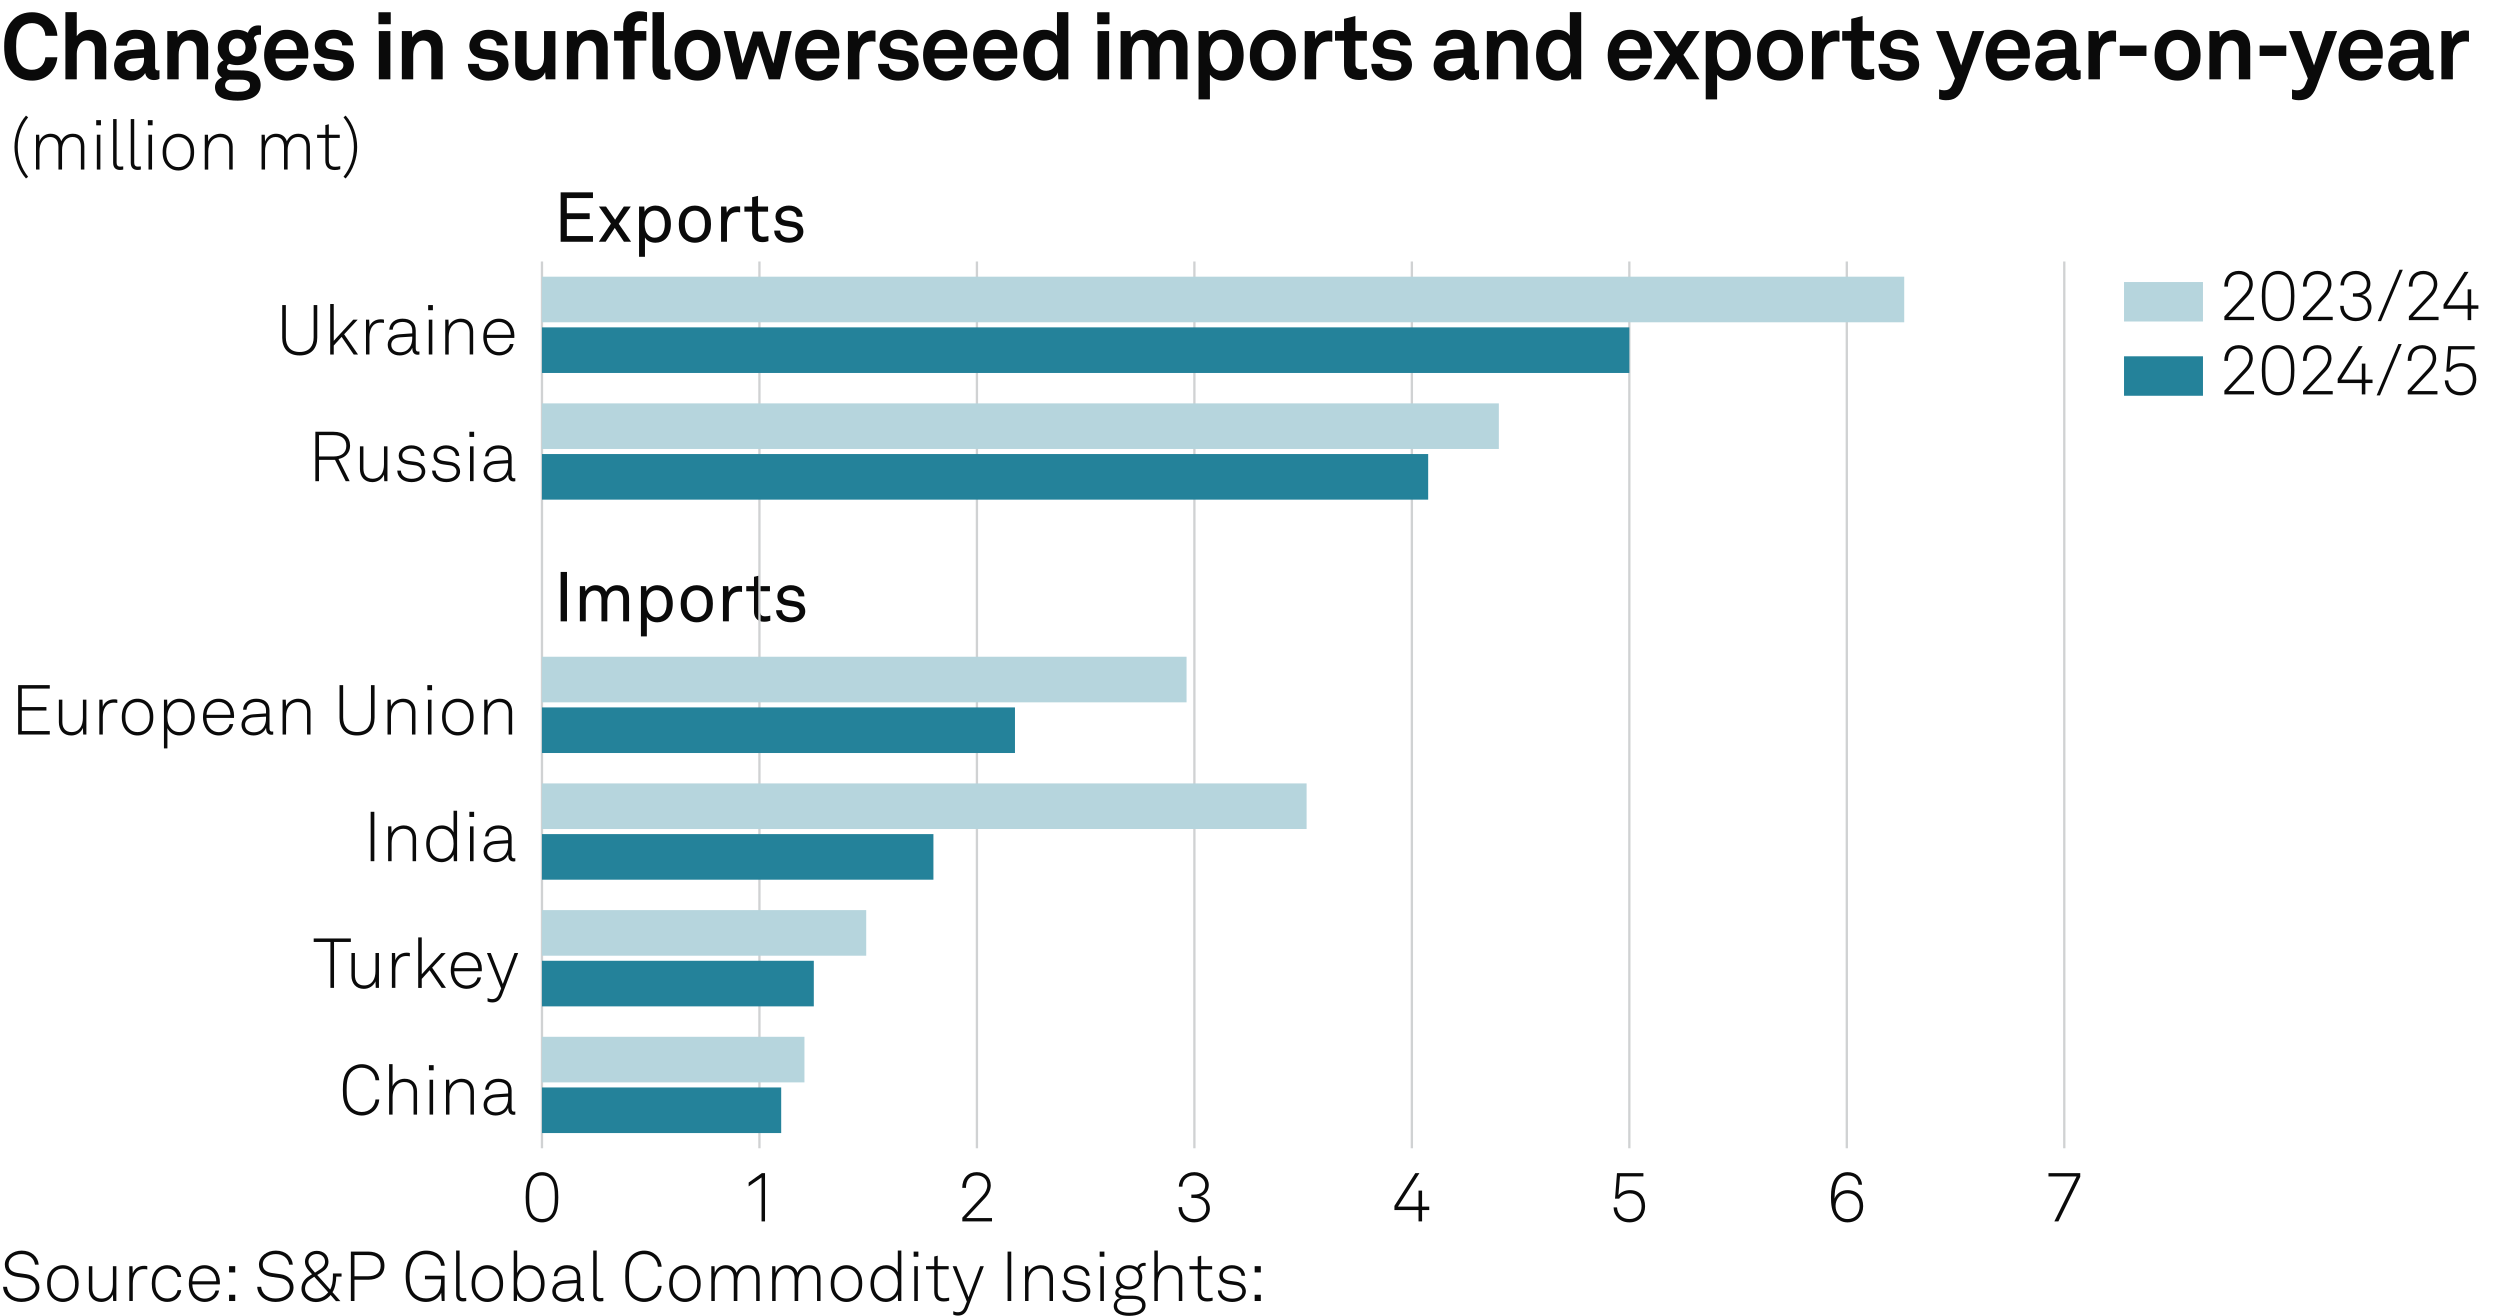 <?xml version="1.0" encoding="UTF-8"?>
<svg xmlns="http://www.w3.org/2000/svg" version="1.1" viewBox="0 0 269.291 141.732">
  <!-- Generator: Adobe Illustrator 28.7.2, SVG Export Plug-In . SVG Version: 1.2.0 Build 154)  -->
  <g>
    <g id="Background">
      <rect width="269.291" height="141.732" fill="#fff"/>
    </g>
    <g id="Graph">
      <g>
        <path d="M1.411,7.896c-.745-.77-.96-1.739-.96-2.898s.215-2.119.97-2.889c.549-.56,1.273-.79,2.047-.79,1.499,0,2.616,1.049,2.713,2.539h-1.293c-.059-.859-.598-1.369-1.459-1.369-.441,0-.853.17-1.126.47-.46.5-.568,1.139-.568,2.039s.108,1.539.568,2.049c.274.3.656.47,1.126.47.813,0,1.362-.5,1.459-1.35h1.293c-.157,1.549-1.293,2.519-2.713,2.519-.793,0-1.519-.24-2.057-.79Z" fill="#0a0a0a"/>
        <path d="M8.27,1.309v2.588c.294-.45.892-.689,1.42-.689,1.117,0,1.754.799,1.754,1.869v3.468h-1.225v-3.238c0-.6-.265-.949-.872-.949-.734,0-1.078.77-1.078,1.429v2.758h-1.224V1.309h1.224Z" fill="#0a0a0a"/>
        <path d="M12.289,7.056c0-.949.686-1.579,1.822-1.659l1.401-.1v-.3c0-.49-.255-.83-.901-.83-.598,0-.901.27-.931.75h-1.185c0-.99.872-1.709,2.135-1.709,1.313,0,2.077.62,2.077,1.959v2.089c0,.24.107.33.313.33.059,0,.117-.01.157-.02v.919c-.157.09-.333.14-.607.14-.529,0-.853-.31-.931-.76-.235.42-.784.82-1.509.82-1.215,0-1.842-.78-1.842-1.629ZM15.512,6.446v-.23l-1.176.09c-.49.04-.852.23-.852.7,0,.4.304.68.813.68.833,0,1.215-.56,1.215-1.239Z" fill="#0a0a0a"/>
        <path d="M18.022,3.348h1.067l.059.68c.304-.56.931-.819,1.518-.819,1.087,0,1.754.77,1.754,1.859v3.478h-1.225v-3.188c0-.609-.284-.989-.853-.989-.764,0-1.097.689-1.097,1.499v2.679h-1.224V3.348Z" fill="#0a0a0a"/>
        <path d="M23.157,9.384c0-.47.304-.849.754-1.039-.313-.17-.509-.52-.509-.86,0-.41.265-.779.676-.979-.373-.33-.617-.79-.617-1.369,0-1.159.901-1.929,2.086-1.929.421,0,.833.12,1.156.32.157-.53.617-.79,1.078-.79.079,0,.255,0,.333.02v.989c-.029-.01-.088-.01-.117-.01-.294,0-.617.1-.657.419.187.29.284.61.284.97,0,1.139-.921,1.889-2.077,1.889-.294,0-.578-.05-.842-.14-.137.07-.255.18-.255.35,0,.31.265.36.519.36h.862c.509,0,1.166.01,1.646.35.441.31.598.73.598,1.229,0,1.189-1.136,1.679-2.469,1.679-1.254,0-2.449-.28-2.449-1.459ZM26.929,9.194c0-.6-.666-.62-1.126-.62h-1.097c-.265.08-.46.29-.46.62,0,.6.734.7,1.361.7.637,0,1.323-.1,1.323-.7ZM26.449,5.117c0-.58-.343-.979-.901-.979s-.901.4-.901.979.343.97.901.97.901-.39.901-.97Z" fill="#0a0a0a"/>
        <path d="M29.242,8.045c-.52-.5-.793-1.25-.793-2.099,0-.83.274-1.579.784-2.079.392-.39.921-.66,1.626-.66,1.469,0,2.351,1.049,2.351,2.599,0,.2-.01.379-.029.5h-3.507c0,.709.451,1.389,1.225,1.389.559,0,.94-.29,1.029-.7h1.146c-.147,1.02-1.058,1.689-2.155,1.689-.725,0-1.264-.25-1.675-.64ZM31.985,5.396c0-.77-.441-1.199-1.097-1.199-.666,0-1.156.49-1.205,1.199h2.302Z" fill="#0a0a0a"/>
        <path d="M33.75,6.876h1.176c0,.58.451.85,1.058.85.51,0,1.009-.2,1.009-.69,0-.28-.186-.49-.529-.54l-1.224-.17c-.843-.12-1.333-.72-1.333-1.359,0-1.059.931-1.759,2.077-1.759,1.107,0,2.038.68,2.038,1.679h-1.166c0-.479-.372-.739-.872-.739-.529,0-.92.22-.92.64,0,.37.313.49.587.53l1.087.15c.803.11,1.391.66,1.391,1.479,0,1.159-1.019,1.739-2.185,1.739-1.234,0-2.194-.71-2.194-1.809Z" fill="#0a0a0a"/>
        <path d="M42.09,1.319v1.29h-1.323v-1.29h1.323ZM42.051,3.348v5.197h-1.244V3.348h1.244Z" fill="#0a0a0a"/>
        <path d="M43.286,3.348h1.067l.059.68c.304-.56.931-.819,1.518-.819,1.087,0,1.754.77,1.754,1.859v3.478h-1.225v-3.188c0-.609-.284-.989-.853-.989-.764,0-1.097.689-1.097,1.499v2.679h-1.224V3.348Z" fill="#0a0a0a"/>
        <path d="M50.4,6.876h1.176c0,.58.45.85,1.058.85.51,0,1.009-.2,1.009-.69,0-.28-.186-.49-.529-.54l-1.224-.17c-.843-.12-1.333-.72-1.333-1.359,0-1.059.931-1.759,2.077-1.759,1.107,0,2.038.68,2.038,1.679h-1.166c0-.479-.372-.739-.872-.739-.529,0-.921.22-.921.64,0,.37.313.49.588.53l1.087.15c.803.11,1.391.66,1.391,1.479,0,1.159-1.019,1.739-2.185,1.739-1.234,0-2.194-.71-2.194-1.809Z" fill="#0a0a0a"/>
        <path d="M55.496,6.826v-3.478h1.225v3.188c0,.609.284,1,.882,1,.705,0,.999-.59.999-1.339v-2.849h1.225v5.197h-1.048l-.059-.78c-.216.59-.813.92-1.459.92-1.019,0-1.764-.75-1.764-1.859Z" fill="#0a0a0a"/>
        <path d="M61.063,3.348h1.067l.059.68c.304-.56.931-.819,1.518-.819,1.087,0,1.754.77,1.754,1.859v3.478h-1.225v-3.188c0-.609-.284-.989-.853-.989-.764,0-1.097.689-1.097,1.499v2.679h-1.224V3.348Z" fill="#0a0a0a"/>
        <path d="M67.129,4.377h-.979v-1.03h.979v-.479c0-.959.637-1.659,1.734-1.659.353,0,.5.03.833.11v1.009c-.137-.04-.323-.09-.587-.09-.51,0-.754.24-.754.709v.4h1.264v1.03h-1.264v4.167h-1.225v-4.167Z" fill="#0a0a0a"/>
        <path d="M70.284,7.206V1.309h1.234v5.687c0,.3.069.5.49.5.108,0,.137-.01.206-.01v1.05c-.226.05-.313.07-.539.07-.833,0-1.391-.41-1.391-1.399Z" fill="#0a0a0a"/>
        <path d="M73.303,7.896c-.412-.47-.646-1.04-.646-1.949s.235-1.479.646-1.949c.362-.42.97-.79,1.832-.79s1.469.37,1.832.79c.412.47.646,1.039.646,1.949s-.235,1.479-.646,1.949c-.362.419-.97.79-1.832.79s-1.47-.37-1.832-.79ZM75.967,7.266c.323-.33.401-.81.401-1.319s-.078-.989-.401-1.319c-.176-.18-.451-.33-.833-.33s-.657.15-.833.33c-.323.33-.401.81-.401,1.319s.078.99.401,1.319c.176.18.451.33.833.33s.656-.15.833-.33Z" fill="#0a0a0a"/>
        <path d="M85.285,3.348l-1.264,5.197h-1.205l-1.176-3.628-1.166,3.628h-1.195l-1.322-5.197h1.234l.793,3.488,1.126-3.438h1.058l1.136,3.428.764-3.478h1.214Z" fill="#0a0a0a"/>
        <path d="M86.444,8.045c-.52-.5-.793-1.25-.793-2.099,0-.83.274-1.579.784-2.079.392-.39.921-.66,1.626-.66,1.469,0,2.351,1.049,2.351,2.599,0,.2-.01.379-.029.5h-3.507c0,.709.451,1.389,1.225,1.389.559,0,.94-.29,1.029-.7h1.146c-.147,1.02-1.058,1.689-2.155,1.689-.725,0-1.264-.25-1.675-.64ZM89.187,5.396c0-.77-.441-1.199-1.097-1.199-.666,0-1.156.49-1.205,1.199h2.302Z" fill="#0a0a0a"/>
        <path d="M91.335,3.348h1.067l.079.86c.235-.66.842-.93,1.44-.93.127,0,.255.01.382.03v1.2c-.098-.03-.245-.05-.392-.05-.911,0-1.342.6-1.342,1.569v2.519h-1.234V3.348Z" fill="#0a0a0a"/>
        <path d="M94.579,6.876h1.176c0,.58.451.85,1.058.85.51,0,1.009-.2,1.009-.69,0-.28-.186-.49-.529-.54l-1.224-.17c-.843-.12-1.333-.72-1.333-1.359,0-1.059.931-1.759,2.077-1.759,1.107,0,2.038.68,2.038,1.679h-1.166c0-.479-.372-.739-.872-.739-.529,0-.92.22-.92.64,0,.37.313.49.587.53l1.087.15c.803.11,1.391.66,1.391,1.479,0,1.159-1.019,1.739-2.185,1.739-1.234,0-2.194-.71-2.194-1.809Z" fill="#0a0a0a"/>
        <path d="M100.223,8.045c-.52-.5-.793-1.25-.793-2.099,0-.83.274-1.579.784-2.079.392-.39.921-.66,1.626-.66,1.469,0,2.351,1.049,2.351,2.599,0,.2-.01.379-.029.5h-3.507c0,.709.45,1.389,1.224,1.389.559,0,.94-.29,1.029-.7h1.146c-.147,1.02-1.058,1.689-2.155,1.689-.725,0-1.264-.25-1.675-.64ZM102.966,5.396c0-.77-.441-1.199-1.097-1.199-.666,0-1.156.49-1.205,1.199h2.302Z" fill="#0a0a0a"/>
        <path d="M105.613,8.045c-.52-.5-.793-1.25-.793-2.099,0-.83.274-1.579.784-2.079.392-.39.921-.66,1.626-.66,1.469,0,2.351,1.049,2.351,2.599,0,.2-.01.379-.029.5h-3.507c0,.709.451,1.389,1.225,1.389.559,0,.94-.29,1.029-.7h1.146c-.147,1.02-1.058,1.689-2.155,1.689-.725,0-1.264-.25-1.675-.64ZM108.356,5.396c0-.77-.441-1.199-1.097-1.199-.666,0-1.156.49-1.205,1.199h2.302Z" fill="#0a0a0a"/>
        <path d="M111.091,8.175c-.587-.52-.872-1.37-.872-2.219,0-.88.264-1.669.764-2.159.382-.379.901-.589,1.528-.589.735,0,1.166.33,1.342.64V1.309h1.225v7.236h-1.068l-.069-.74c-.196.59-.833.88-1.459.88-.558,0-1.038-.2-1.391-.51ZM113.511,7.275c.294-.33.401-.799.401-1.339,0-.52-.098-.97-.382-1.31-.196-.24-.47-.37-.843-.37-.382,0-.656.14-.852.39-.274.35-.372.79-.372,1.29s.107,1,.401,1.329c.196.22.46.36.823.36s.637-.14.823-.35Z" fill="#0a0a0a"/>
        <path d="M119.509,1.319v1.29h-1.323v-1.29h1.323ZM119.47,3.348v5.197h-1.244V3.348h1.244Z" fill="#0a0a0a"/>
        <path d="M120.705,3.348h1.067l.049.69c.284-.49.774-.83,1.45-.83.715,0,1.195.33,1.45.85.304-.54.853-.85,1.538-.85,1.087,0,1.656.739,1.656,1.819v3.518h-1.215v-3.218c0-.64-.216-1.029-.793-1.029-.676,0-.99.609-.99,1.349v2.898h-1.205v-3.218c0-.64-.216-1.029-.793-1.029-.676,0-1,.609-1,1.349v2.898h-1.214V3.348Z" fill="#0a0a0a"/>
        <path d="M129.104,3.348h1.067l.069.65c.284-.53.901-.79,1.528-.79.588,0,1.059.19,1.401.51.548.509.793,1.349.793,2.219,0,.929-.274,1.759-.832,2.259-.343.31-.813.49-1.392.49-.734,0-1.166-.33-1.411-.64v2.658h-1.224V3.348ZM132.326,7.256c.274-.35.392-.79.392-1.319,0-.48-.078-.939-.362-1.279-.205-.24-.45-.4-.843-.4-.372,0-.617.14-.832.38-.284.31-.382.759-.382,1.229,0,.56.098,1.06.402,1.399.186.21.45.36.812.36.373,0,.638-.15.813-.37Z" fill="#0a0a0a"/>
        <path d="M135.276,7.896c-.411-.47-.646-1.04-.646-1.949s.235-1.479.646-1.949c.363-.42.971-.79,1.832-.79s1.47.37,1.832.79c.411.47.646,1.039.646,1.949s-.235,1.479-.646,1.949c-.362.419-.97.79-1.832.79s-1.469-.37-1.832-.79ZM137.941,7.266c.323-.33.401-.81.401-1.319s-.078-.989-.401-1.319c-.177-.18-.451-.33-.833-.33s-.656.15-.832.33c-.323.33-.402.81-.402,1.319s.079.99.402,1.319c.176.18.45.33.832.33s.656-.15.833-.33Z" fill="#0a0a0a"/>
        <path d="M140.54,3.348h1.068l.078.86c.235-.66.843-.93,1.44-.93.127,0,.254.01.382.03v1.2c-.099-.03-.245-.05-.392-.05-.911,0-1.343.6-1.343,1.569v2.519h-1.234V3.348Z" fill="#0a0a0a"/>
        <path d="M144.773,7.086v-2.708h-.97v-1.03h.97v-1.319l1.225-.31v1.629h1.234v1.03h-1.234v2.528c0,.4.254.57.646.57.254,0,.44-.03.598-.07v1.079c-.265.1-.559.13-.853.13-1.028,0-1.616-.53-1.616-1.529Z" fill="#0a0a0a"/>
        <path d="M147.713,6.876h1.176c0,.58.45.85,1.058.85.51,0,1.009-.2,1.009-.69,0-.28-.186-.49-.528-.54l-1.225-.17c-.843-.12-1.332-.72-1.332-1.359,0-1.059.931-1.759,2.076-1.759,1.107,0,2.038.68,2.038,1.679h-1.166c0-.479-.372-.739-.872-.739-.528,0-.921.22-.921.64,0,.37.313.49.588.53l1.088.15c.803.11,1.391.66,1.391,1.479,0,1.159-1.019,1.739-2.185,1.739-1.234,0-2.194-.71-2.194-1.809Z" fill="#0a0a0a"/>
        <path d="M154.426,7.056c0-.949.686-1.579,1.822-1.659l1.4-.1v-.3c0-.49-.254-.83-.9-.83-.598,0-.901.27-.931.75h-1.186c0-.99.872-1.709,2.136-1.709,1.312,0,2.076.62,2.076,1.959v2.089c0,.24.108.33.313.33.059,0,.118-.01.157-.02v.919c-.157.09-.333.14-.607.14-.529,0-.853-.31-.931-.76-.235.42-.784.82-1.509.82-1.215,0-1.842-.78-1.842-1.629ZM157.648,6.446v-.23l-1.175.09c-.49.04-.853.23-.853.7,0,.4.304.68.813.68.832,0,1.214-.56,1.214-1.239Z" fill="#0a0a0a"/>
        <path d="M160.159,3.348h1.068l.059.68c.304-.56.931-.819,1.519-.819,1.087,0,1.753.77,1.753,1.859v3.478h-1.225v-3.188c0-.609-.284-.989-.852-.989-.765,0-1.098.689-1.098,1.499v2.679h-1.225V3.348Z" fill="#0a0a0a"/>
        <path d="M166.333,8.175c-.588-.52-.872-1.37-.872-2.219,0-.88.265-1.669.765-2.159.382-.379.901-.589,1.528-.589.734,0,1.165.33,1.342.64V1.309h1.225v7.236h-1.068l-.068-.74c-.195.59-.832.88-1.459.88-.559,0-1.039-.2-1.392-.51ZM168.753,7.275c.294-.33.401-.799.401-1.339,0-.52-.098-.97-.382-1.31-.196-.24-.471-.37-.843-.37-.382,0-.656.14-.852.39-.274.35-.373.79-.373,1.29s.108,1,.402,1.329c.195.22.46.36.822.36s.637-.14.823-.35Z" fill="#0a0a0a"/>
        <path d="M173.967,8.045c-.52-.5-.794-1.25-.794-2.099,0-.83.274-1.579.784-2.079.392-.39.921-.66,1.626-.66,1.47,0,2.352,1.049,2.352,2.599,0,.2-.011.379-.03.5h-3.507c0,.709.451,1.389,1.225,1.389.559,0,.94-.29,1.028-.7h1.146c-.146,1.02-1.058,1.689-2.155,1.689-.725,0-1.264-.25-1.675-.64ZM176.71,5.396c0-.77-.441-1.199-1.098-1.199-.666,0-1.156.49-1.205,1.199h2.303Z" fill="#0a0a0a"/>
        <path d="M178.083,3.348h1.421l1.127,1.699,1.097-1.699h1.352l-1.753,2.559,1.743,2.639h-1.391l-1.127-1.759-1.106,1.759h-1.353l1.783-2.648-1.793-2.549Z" fill="#0a0a0a"/>
        <path d="M183.737,3.348h1.068l.068.65c.284-.53.901-.79,1.528-.79.588,0,1.058.19,1.4.51.549.509.794,1.349.794,2.219,0,.929-.274,1.759-.833,2.259-.343.31-.812.49-1.391.49-.735,0-1.166-.33-1.411-.64v2.658h-1.225V3.348ZM186.961,7.256c.273-.35.392-.79.392-1.319,0-.48-.078-.939-.362-1.279-.206-.24-.451-.4-.843-.4-.372,0-.617.14-.833.38-.284.31-.382.759-.382,1.229,0,.56.098,1.06.401,1.399.187.21.451.36.813.36.372,0,.637-.15.813-.37Z" fill="#0a0a0a"/>
        <path d="M189.911,7.896c-.411-.47-.646-1.04-.646-1.949s.235-1.479.646-1.949c.363-.42.971-.79,1.832-.79s1.47.37,1.832.79c.411.47.646,1.039.646,1.949s-.235,1.479-.646,1.949c-.362.419-.97.79-1.832.79s-1.469-.37-1.832-.79ZM192.576,7.266c.323-.33.401-.81.401-1.319s-.078-.989-.401-1.319c-.177-.18-.451-.33-.833-.33s-.656.15-.832.33c-.323.33-.402.81-.402,1.319s.079.99.402,1.319c.176.18.45.33.832.33s.656-.15.833-.33Z" fill="#0a0a0a"/>
        <path d="M195.174,3.348h1.068l.078.86c.235-.66.843-.93,1.44-.93.127,0,.254.01.382.03v1.2c-.099-.03-.245-.05-.393-.05-.91,0-1.342.6-1.342,1.569v2.519h-1.234V3.348Z" fill="#0a0a0a"/>
        <path d="M199.407,7.086v-2.708h-.97v-1.03h.97v-1.319l1.225-.31v1.629h1.234v1.03h-1.234v2.528c0,.4.254.57.646.57.254,0,.44-.03.598-.07v1.079c-.265.1-.559.13-.853.13-1.028,0-1.616-.53-1.616-1.529Z" fill="#0a0a0a"/>
        <path d="M202.348,6.876h1.176c0,.58.45.85,1.058.85.51,0,1.009-.2,1.009-.69,0-.28-.186-.49-.528-.54l-1.225-.17c-.843-.12-1.332-.72-1.332-1.359,0-1.059.931-1.759,2.076-1.759,1.107,0,2.038.68,2.038,1.679h-1.166c0-.479-.372-.739-.872-.739-.528,0-.921.22-.921.64,0,.37.313.49.588.53l1.088.15c.803.11,1.391.66,1.391,1.479,0,1.159-1.019,1.739-2.185,1.739-1.234,0-2.194-.71-2.194-1.809Z" fill="#0a0a0a"/>
        <path d="M208.874,10.664v-1.029c.157.05.333.09.539.09.333,0,.686-.08.901-.62l.265-.66-2.038-5.097h1.352l1.353,3.698,1.234-3.698h1.254l-2.214,5.957c-.48,1.289-1.166,1.489-1.91,1.489-.255,0-.529-.04-.735-.13Z" fill="#0a0a0a"/>
        <path d="M214.686,8.045c-.52-.5-.794-1.25-.794-2.099,0-.83.274-1.579.784-2.079.392-.39.921-.66,1.626-.66,1.47,0,2.352,1.049,2.352,2.599,0,.2-.011.379-.03.5h-3.507c0,.709.451,1.389,1.225,1.389.559,0,.94-.29,1.028-.7h1.146c-.146,1.02-1.058,1.689-2.155,1.689-.725,0-1.264-.25-1.675-.64ZM217.429,5.396c0-.77-.441-1.199-1.098-1.199-.666,0-1.156.49-1.205,1.199h2.303Z" fill="#0a0a0a"/>
        <path d="M219.232,7.056c0-.949.686-1.579,1.822-1.659l1.4-.1v-.3c0-.49-.254-.83-.9-.83-.598,0-.901.27-.931.75h-1.186c0-.99.872-1.709,2.136-1.709,1.312,0,2.076.62,2.076,1.959v2.089c0,.24.108.33.313.33.059,0,.118-.01.157-.02v.919c-.157.09-.333.14-.607.14-.529,0-.853-.31-.931-.76-.235.42-.784.82-1.509.82-1.215,0-1.842-.78-1.842-1.629ZM222.455,6.446v-.23l-1.175.09c-.49.04-.853.23-.853.7,0,.4.304.68.813.68.832,0,1.214-.56,1.214-1.239Z" fill="#0a0a0a"/>
        <path d="M224.965,3.348h1.068l.078.86c.235-.66.843-.93,1.44-.93.127,0,.254.01.382.03v1.2c-.099-.03-.245-.05-.393-.05-.91,0-1.342.6-1.342,1.569v2.519h-1.234V3.348Z" fill="#0a0a0a"/>
        <path d="M231.207,4.907v1.12h-2.87v-1.12h2.87Z" fill="#0a0a0a"/>
        <path d="M232.727,7.896c-.411-.47-.646-1.04-.646-1.949s.235-1.479.646-1.949c.363-.42.971-.79,1.832-.79s1.47.37,1.832.79c.411.47.646,1.039.646,1.949s-.235,1.479-.646,1.949c-.362.419-.97.79-1.832.79s-1.469-.37-1.832-.79ZM235.392,7.266c.323-.33.401-.81.401-1.319s-.078-.989-.401-1.319c-.177-.18-.45-.33-.833-.33s-.656.15-.832.33c-.323.33-.402.81-.402,1.319s.079.99.402,1.319c.176.18.45.33.832.33s.656-.15.833-.33Z" fill="#0a0a0a"/>
        <path d="M237.989,3.348h1.068l.059.68c.304-.56.931-.819,1.519-.819,1.087,0,1.753.77,1.753,1.859v3.478h-1.225v-3.188c0-.609-.284-.989-.852-.989-.765,0-1.098.689-1.098,1.499v2.679h-1.225V3.348Z" fill="#0a0a0a"/>
        <path d="M246.27,4.907v1.12h-2.87v-1.12h2.87Z" fill="#0a0a0a"/>
        <path d="M246.888,10.664v-1.029c.157.05.333.09.539.09.333,0,.686-.08.901-.62l.265-.66-2.038-5.097h1.352l1.353,3.698,1.234-3.698h1.254l-2.214,5.957c-.48,1.289-1.166,1.489-1.91,1.489-.255,0-.529-.04-.735-.13Z" fill="#0a0a0a"/>
        <path d="M252.699,8.045c-.52-.5-.794-1.25-.794-2.099,0-.83.274-1.579.784-2.079.392-.39.921-.66,1.626-.66,1.47,0,2.352,1.049,2.352,2.599,0,.2-.011.379-.03.5h-3.507c0,.709.451,1.389,1.225,1.389.559,0,.94-.29,1.028-.7h1.146c-.146,1.02-1.058,1.689-2.155,1.689-.725,0-1.264-.25-1.675-.64ZM255.442,5.396c0-.77-.441-1.199-1.098-1.199-.666,0-1.156.49-1.205,1.199h2.303Z" fill="#0a0a0a"/>
        <path d="M257.246,7.056c0-.949.686-1.579,1.822-1.659l1.4-.1v-.3c0-.49-.254-.83-.9-.83-.598,0-.901.27-.931.75h-1.186c0-.99.872-1.709,2.136-1.709,1.312,0,2.076.62,2.076,1.959v2.089c0,.24.108.33.313.33.059,0,.118-.01.157-.02v.919c-.157.09-.333.14-.607.14-.529,0-.853-.31-.931-.76-.235.42-.784.82-1.509.82-1.215,0-1.842-.78-1.842-1.629ZM260.469,6.446v-.23l-1.175.09c-.49.04-.853.23-.853.7,0,.4.304.68.813.68.832,0,1.214-.56,1.214-1.239Z" fill="#0a0a0a"/>
        <path d="M262.979,3.348h1.068l.078.86c.235-.66.843-.93,1.44-.93.127,0,.254.01.382.03v1.2c-.099-.03-.245-.05-.393-.05-.91,0-1.342.6-1.342,1.569v2.519h-1.234V3.348Z" fill="#0a0a0a"/>
      </g>
      <g>
        <path d="M63.873,20.719v.616h-2.815v1.637h2.462v.63h-2.462v1.824h2.815v.616h-3.483v-5.323h3.483Z" fill="#0a0a0a"/>
        <path d="M64.514,22.25h.766l.976,1.418.938-1.418h.751l-1.299,1.862,1.336,1.929h-.773l-.991-1.486-.983,1.486h-.736l1.307-1.944-1.292-1.847Z" fill="#0a0a0a"/>
        <path d="M68.834,22.25h.563l.045.563c.166-.443.721-.668,1.164-.668.473,0,.848.158,1.104.413.368.368.555.923.555,1.577s-.188,1.246-.585,1.614c-.255.233-.623.398-1.073.398-.466,0-.946-.188-1.134-.57v2.087h-.638v-5.413ZM71.282,25.268c.248-.285.331-.713.331-1.126,0-.405-.083-.826-.315-1.111-.173-.21-.428-.346-.796-.346-.285,0-.48.113-.638.248-.323.278-.42.735-.42,1.208s.098.931.42,1.208c.158.135.353.255.638.255.36,0,.608-.135.781-.338Z" fill="#0a0a0a"/>
        <path d="M73.672,25.704c-.428-.405-.556-.961-.556-1.562s.128-1.148.556-1.554c.285-.27.683-.443,1.179-.443s.894.173,1.179.443c.428.406.556.954.556,1.554s-.128,1.156-.556,1.562c-.285.271-.683.443-1.179.443s-.894-.172-1.179-.443ZM75.564,25.328c.277-.277.368-.683.368-1.186s-.09-.901-.368-1.179c-.158-.158-.406-.27-.713-.27s-.556.112-.713.27c-.277.278-.368.676-.368,1.179s.09.909.368,1.186c.158.158.406.271.713.271s.556-.113.713-.271Z" fill="#0a0a0a"/>
        <path d="M77.669,22.25h.571l.052.661c.195-.488.653-.691,1.134-.691.098,0,.203.007.3.022v.638c-.083-.022-.18-.038-.3-.038-.833,0-1.119.623-1.119,1.359v1.839h-.638v-3.791Z" fill="#0a0a0a"/>
        <path d="M81.015,25.005v-2.207h-.833v-.548h.833v-1.006l.638-.15v1.156h1.081v.548h-1.081v2.132c0,.39.203.57.555.57.218,0,.428-.038.563-.075v.548c-.143.052-.346.112-.668.112-.818,0-1.088-.57-1.088-1.081Z" fill="#0a0a0a"/>
        <path d="M83.399,24.84h.638c.015.51.428.773.991.773.458,0,.886-.203.886-.631,0-.285-.21-.465-.601-.525l-.841-.135c-.555-.09-.938-.436-.938-1.014,0-.69.676-1.164,1.434-1.164.841,0,1.479.48,1.479,1.209h-.638c-.015-.428-.36-.676-.841-.676-.465,0-.826.225-.826.601,0,.285.21.42.518.473l.893.143c.541.09.983.473.983,1.043,0,.781-.683,1.208-1.539,1.208-.901,0-1.599-.503-1.599-1.306Z" fill="#0a0a0a"/>
      </g>
      <g>
        <path d="M1.558,15.839c0-1.171.428-2.478,1.239-3.386l.233.18c-.736.946-1.119,1.974-1.119,3.206s.383,2.26,1.119,3.206l-.233.18c-.811-.908-1.239-2.215-1.239-3.386Z" fill="#0a0a0a"/>
        <path d="M3.876,14.51h.345l.03.735c.172-.503.63-.841,1.179-.841.646,0,1.021.331,1.171.811.203-.465.608-.811,1.239-.811.878,0,1.246.578,1.246,1.381v2.478h-.375v-2.432c0-.661-.255-1.074-.908-1.074-.706,0-1.119.623-1.119,1.381v2.125h-.39v-2.432c0-.661-.286-1.074-.909-1.074-.721,0-1.133.676-1.133,1.479v2.027h-.375v-3.753Z" fill="#0a0a0a"/>
        <path d="M10.874,12.941v.556h-.511v-.556h.511ZM10.813,14.51v3.753h-.383v-3.753h.383Z" fill="#0a0a0a"/>
        <path d="M12.186,17.513v-4.685h.375v4.669c0,.255.075.45.39.45.15,0,.218-.007.323-.022v.338c-.083.022-.18.045-.337.045-.48,0-.751-.248-.751-.795Z" fill="#0a0a0a"/>
        <path d="M14.083,17.513v-4.685h.375v4.669c0,.255.075.45.39.45.15,0,.218-.007.323-.022v.338c-.083.022-.18.045-.337.045-.48,0-.751-.248-.751-.795Z" fill="#0a0a0a"/>
        <path d="M16.438,12.941v.556h-.51v-.556h.51ZM16.378,14.51v3.753h-.383v-3.753h.383Z" fill="#0a0a0a"/>
        <path d="M18.088,17.926c-.413-.398-.57-.893-.57-1.539,0-.638.157-1.141.57-1.539.271-.255.646-.443,1.126-.443s.856.188,1.126.443c.413.398.571.901.571,1.539,0,.646-.158,1.141-.571,1.539-.27.255-.646.443-1.126.443s-.855-.188-1.126-.443ZM20.078,17.67c.353-.345.451-.788.451-1.284,0-.488-.098-.938-.451-1.284-.203-.203-.488-.33-.863-.33s-.661.127-.863.33c-.353.345-.45.796-.45,1.284,0,.496.098.938.45,1.284.203.203.488.331.863.331s.661-.127.863-.331Z" fill="#0a0a0a"/>
        <path d="M22.055,14.51h.345l.03.721c.195-.518.781-.826,1.306-.826.856,0,1.329.571,1.329,1.404v2.455h-.375v-2.417c0-.63-.323-1.073-.991-1.073-.833,0-1.269.69-1.269,1.524v1.967h-.375v-3.753Z" fill="#0a0a0a"/>
        <path d="M28.175,14.51h.345l.03.735c.172-.503.63-.841,1.178-.841.646,0,1.021.331,1.171.811.203-.465.608-.811,1.239-.811.878,0,1.246.578,1.246,1.381v2.478h-.375v-2.432c0-.661-.255-1.074-.908-1.074-.706,0-1.119.623-1.119,1.381v2.125h-.39v-2.432c0-.661-.286-1.074-.909-1.074-.721,0-1.133.676-1.133,1.479v2.027h-.375v-3.753Z" fill="#0a0a0a"/>
        <path d="M35.045,17.288v-2.432h-.886v-.345h.886v-1.036l.375-.09v1.126h1.179v.345h-1.179v2.38c0,.413.127.728.675.728.203,0,.36-.022.556-.067v.33c-.188.06-.375.09-.585.09-.736,0-1.021-.428-1.021-1.029Z" fill="#0a0a0a"/>
        <path d="M37.002,19.044c.735-.946,1.118-1.975,1.118-3.206s-.383-2.26-1.118-3.206l.232-.18c.811.908,1.239,2.214,1.239,3.386s-.428,2.478-1.239,3.386l-.232-.18Z" fill="#0a0a0a"/>
      </g>
      <g>
        <path d="M61.073,61.607v5.323h-.684v-5.323h.684Z" fill="#0a0a0a"/>
        <path d="M62.459,63.139h.556l.06.555c.203-.443.646-.661,1.081-.661.57,0,.968.255,1.133.721.21-.473.706-.721,1.187-.721.871,0,1.284.556,1.284,1.396v2.5h-.638v-2.417c0-.525-.21-.901-.773-.901-.578,0-.931.511-.931,1.149v2.169h-.631v-2.395c0-.525-.188-.923-.758-.923-.563,0-.931.533-.931,1.149v2.169h-.638v-3.791Z" fill="#0a0a0a"/>
        <path d="M69.037,63.139h.563l.045.563c.166-.443.721-.668,1.164-.668.473,0,.849.158,1.104.413.368.368.555.923.555,1.577s-.188,1.246-.585,1.614c-.255.233-.623.398-1.074.398-.465,0-.946-.188-1.133-.57v2.087h-.638v-5.413ZM71.484,66.157c.248-.285.331-.713.331-1.126,0-.405-.083-.826-.315-1.111-.173-.21-.428-.346-.796-.346-.285,0-.48.113-.638.248-.323.278-.42.735-.42,1.208s.098.931.42,1.208c.158.135.353.255.638.255.36,0,.608-.135.781-.338Z" fill="#0a0a0a"/>
        <path d="M73.875,66.592c-.428-.405-.556-.961-.556-1.562s.128-1.148.556-1.554c.285-.27.683-.443,1.179-.443s.894.173,1.179.443c.428.406.556.954.556,1.554s-.128,1.156-.556,1.562c-.285.271-.683.443-1.179.443s-.894-.172-1.179-.443ZM75.767,66.217c.278-.277.368-.683.368-1.186s-.09-.901-.368-1.179c-.158-.158-.406-.27-.713-.27s-.556.112-.713.27c-.278.278-.368.676-.368,1.179s.09.909.368,1.186c.158.158.406.271.713.271s.556-.113.713-.271Z" fill="#0a0a0a"/>
        <path d="M77.872,63.139h.57l.053.661c.195-.488.653-.691,1.134-.691.098,0,.203.007.3.022v.638c-.083-.022-.18-.038-.3-.038-.833,0-1.119.623-1.119,1.359v1.839h-.638v-3.791Z" fill="#0a0a0a"/>
        <path d="M81.217,65.894v-2.207h-.833v-.548h.833v-1.006l.638-.15v1.156h1.081v.548h-1.081v2.132c0,.39.203.57.555.57.218,0,.428-.038.563-.075v.548c-.143.052-.345.112-.668.112-.818,0-1.088-.57-1.088-1.081Z" fill="#0a0a0a"/>
        <path d="M83.602,65.729h.638c.015.51.428.773.991.773.458,0,.886-.203.886-.631,0-.285-.21-.465-.601-.525l-.841-.135c-.556-.09-.938-.436-.938-1.014,0-.69.676-1.164,1.434-1.164.841,0,1.479.48,1.479,1.209h-.638c-.015-.428-.36-.676-.841-.676-.465,0-.826.225-.826.601,0,.285.21.42.518.473l.893.143c.541.09.983.473.983,1.043,0,.781-.683,1.208-1.539,1.208-.9,0-1.599-.503-1.599-1.306Z" fill="#0a0a0a"/>
      </g>
      <g>
        <path d="M.331,138.608h.42c.09.766.676,1.262,1.547,1.262.863,0,1.539-.436,1.539-1.187,0-.503-.398-.924-1.036-1.014l-.901-.128c-.811-.112-1.381-.532-1.381-1.336,0-.863.871-1.494,1.817-1.494,1.028,0,1.764.646,1.832,1.517h-.398c-.105-.751-.706-1.141-1.449-1.141-.781,0-1.396.458-1.396,1.104,0,.615.443.855,1.014.938l.916.127c.818.113,1.389.676,1.389,1.412,0,.945-.833,1.576-1.944,1.576-1.059,0-1.922-.661-1.967-1.637Z" fill="#0a0a0a"/>
        <path d="M5.648,139.802c-.413-.397-.571-.893-.571-1.539,0-.638.158-1.141.571-1.539.27-.255.646-.442,1.126-.442s.856.188,1.126.442c.413.398.57.901.57,1.539,0,.646-.158,1.142-.57,1.539-.271.256-.646.443-1.126.443s-.856-.188-1.126-.443ZM7.638,139.547c.353-.346.451-.788.451-1.284,0-.487-.098-.938-.451-1.283-.203-.203-.488-.33-.863-.33s-.661.127-.863.33c-.353.345-.45.796-.45,1.283,0,.496.097.938.45,1.284.203.203.488.33.863.33s.661-.127.863-.33Z" fill="#0a0a0a"/>
        <path d="M9.571,138.812v-2.425h.375v2.402c0,.652.323,1.088.983,1.088.871,0,1.231-.698,1.231-1.539v-1.951h.375v3.753h-.345l-.03-.705c-.21.495-.69.811-1.254.811-.848,0-1.336-.593-1.336-1.434Z" fill="#0a0a0a"/>
        <path d="M13.928,136.387h.345l.03.772c.165-.525.675-.811,1.208-.811.113,0,.24,0,.353.038v.36c-.12-.03-.248-.038-.368-.038-.871,0-1.193.721-1.193,1.554v1.877h-.375v-3.753Z" fill="#0a0a0a"/>
        <path d="M16.891,139.795c-.398-.398-.541-.894-.541-1.532,0-.646.135-1.148.541-1.539.27-.263.653-.442,1.133-.442.796,0,1.404.488,1.494,1.269h-.398c-.083-.518-.511-.9-1.096-.9-.368,0-.661.12-.863.322-.353.353-.428.796-.428,1.291,0,.488.083.932.435,1.284.203.203.496.323.863.323.586,0,1.014-.384,1.096-.901h.391c-.098.773-.706,1.269-1.494,1.269-.48,0-.863-.173-1.133-.442Z" fill="#0a0a0a"/>
        <path d="M20.836,139.72c-.308-.36-.496-.871-.496-1.441,0-.474.075-.938.375-1.337.323-.428.766-.66,1.314-.66,1.036,0,1.659.826,1.659,1.824,0,.09,0,.143-.007.248h-2.965c.015.833.503,1.531,1.344,1.531.593,0,1.059-.391,1.148-.871h.391c-.113.706-.789,1.231-1.539,1.231-.541,0-.976-.24-1.224-.525ZM23.298,138.016c-.015-.714-.458-1.382-1.269-1.382-.796,0-1.292.646-1.307,1.382h2.575Z" fill="#0a0a0a"/>
        <path d="M25.336,136.387v.675h-.661v-.675h.661ZM25.336,139.464v.676h-.661v-.676h.661Z" fill="#0a0a0a"/>
        <path d="M27.705,138.608h.421c.09.766.675,1.262,1.546,1.262.863,0,1.539-.436,1.539-1.187,0-.503-.398-.924-1.036-1.014l-.901-.128c-.811-.112-1.381-.532-1.381-1.336,0-.863.871-1.494,1.817-1.494,1.028,0,1.764.646,1.832,1.517h-.398c-.105-.751-.706-1.141-1.449-1.141-.781,0-1.396.458-1.396,1.104,0,.615.443.855,1.014.938l.916.127c.818.113,1.389.676,1.389,1.412,0,.945-.833,1.576-1.944,1.576-1.059,0-1.922-.661-1.967-1.637Z" fill="#0a0a0a"/>
        <path d="M32.475,138.834c0-.594.292-1.036.795-1.359l.338-.218-.345-.39c-.285-.323-.413-.608-.413-.969,0-.661.541-1.164,1.269-1.164.713,0,1.261.458,1.261,1.179,0,.519-.278.841-.683,1.097l-.526.33,1.389,1.562c.203-.323.3-.849.3-1.404v-.322h.931v.338h-.57c-.008.54-.135,1.291-.405,1.674l.855.969h-.48l-.578-.669c-.36.451-.938.767-1.591.767-.826,0-1.546-.571-1.546-1.419ZM35.35,139.201l-1.501-1.674-.338.218c-.39.248-.653.601-.653,1.066,0,.623.556,1.065,1.164,1.065.585,0,1.036-.285,1.329-.676ZM34.509,136.717c.285-.181.503-.466.503-.804,0-.495-.375-.833-.893-.833-.473,0-.894.308-.894.818,0,.285.135.518.36.78l.345.405.578-.367Z" fill="#0a0a0a"/>
        <path d="M39.662,134.817c.983,0,1.749.473,1.749,1.517s-.766,1.517-1.749,1.517h-1.479v2.289h-.391v-5.322h1.87ZM41.006,136.334c0-.826-.593-1.142-1.366-1.142h-1.457v2.282h1.457c.773,0,1.366-.315,1.366-1.141Z" fill="#0a0a0a"/>
        <path d="M44.431,139.675c-.593-.571-.729-1.435-.729-2.192,0-.766.12-1.614.729-2.185.353-.33.855-.586,1.456-.586.571,0,1.051.173,1.396.458.36.293.585.706.623,1.171h-.405c-.03-.322-.158-.585-.36-.788-.3-.3-.75-.458-1.246-.458-.48,0-.871.173-1.156.443-.518.495-.623,1.291-.623,1.944,0,.646.098,1.486.63,1.959.3.271.684.421,1.141.421,1.089,0,1.622-.773,1.622-1.84v-.218h-1.734v-.383h2.117v2.718h-.308l-.06-.878c-.248.556-.856.983-1.637.983-.601,0-1.111-.24-1.456-.57Z" fill="#0a0a0a"/>
        <path d="M49.132,139.39v-4.685h.375v4.669c0,.256.075.45.39.45.15,0,.218-.007.323-.022v.338c-.083.022-.181.045-.338.045-.48,0-.751-.247-.751-.795Z" fill="#0a0a0a"/>
        <path d="M51.368,139.802c-.413-.397-.57-.893-.57-1.539,0-.638.157-1.141.57-1.539.271-.255.646-.442,1.126-.442s.856.188,1.126.442c.413.398.571.901.571,1.539,0,.646-.158,1.142-.571,1.539-.27.256-.646.443-1.126.443s-.855-.188-1.126-.443ZM53.357,139.547c.353-.346.451-.788.451-1.284,0-.487-.098-.938-.451-1.283-.203-.203-.488-.33-.863-.33s-.661.127-.863.33c-.353.345-.45.796-.45,1.283,0,.496.098.938.45,1.284.203.203.488.33.863.33s.661-.127.863-.33Z" fill="#0a0a0a"/>
        <path d="M55.71,139.404l-.03.735h-.345v-5.435h.375v2.425c.195-.519.743-.849,1.291-.849.451,0,.803.15,1.059.391.405.375.601.976.601,1.599,0,.653-.203,1.254-.638,1.622-.255.218-.585.353-1.028.353-.518,0-1.089-.315-1.284-.841ZM57.76,139.614c.353-.315.51-.811.51-1.352,0-.487-.12-.976-.428-1.283-.203-.203-.473-.33-.841-.33-.353,0-.616.112-.811.292-.353.323-.488.767-.488,1.321,0,.519.143.991.496,1.314.195.18.451.3.788.3.331,0,.586-.098.773-.263Z" fill="#0a0a0a"/>
        <path d="M59.49,139.097c0-.668.51-1.081,1.261-1.134l1.382-.098v-.33c0-.631-.458-.901-1.036-.901-.563,0-1.029.271-1.066.834h-.375c.052-.773.676-1.187,1.426-1.187.856,0,1.426.42,1.426,1.283v1.854c0,.256.038.405.293.405.03,0,.075,0,.105-.007v.33c-.052.015-.12.022-.18.022-.465,0-.593-.353-.593-.751-.203.533-.773.826-1.352.826-.728,0-1.291-.443-1.291-1.148ZM62.132,138.405v-.194l-1.344.082c-.578.038-.916.353-.916.796,0,.525.405.811.938.811.946,0,1.321-.766,1.321-1.494Z" fill="#0a0a0a"/>
        <path d="M63.899,139.39v-4.685h.375v4.669c0,.256.075.45.39.45.15,0,.218-.007.323-.022v.338c-.083.022-.18.045-.337.045-.48,0-.751-.247-.751-.795Z" fill="#0a0a0a"/>
        <path d="M67.973,139.659c-.571-.578-.623-1.426-.623-2.185s.052-1.599.623-2.177c.368-.368.893-.586,1.404-.586,1.021,0,1.802.714,1.892,1.734h-.405c-.067-.788-.646-1.352-1.486-1.352-.473,0-.833.173-1.119.466-.48.495-.503,1.276-.503,1.914s.03,1.427.51,1.922c.293.301.668.466,1.111.466.841,0,1.419-.563,1.486-1.352h.405c-.083,1.044-.893,1.734-1.892,1.734-.511,0-1.036-.218-1.404-.586Z" fill="#0a0a0a"/>
        <path d="M72.652,139.802c-.413-.397-.571-.893-.571-1.539,0-.638.158-1.141.571-1.539.27-.255.646-.442,1.126-.442s.856.188,1.126.442c.413.398.57.901.57,1.539,0,.646-.158,1.142-.57,1.539-.271.256-.646.443-1.126.443s-.856-.188-1.126-.443ZM74.642,139.547c.353-.346.451-.788.451-1.284,0-.487-.098-.938-.451-1.283-.203-.203-.488-.33-.863-.33s-.661.127-.863.33c-.353.345-.45.796-.45,1.283,0,.496.097.938.45,1.284.203.203.488.33.863.33s.661-.127.863-.33Z" fill="#0a0a0a"/>
        <path d="M76.62,136.387h.345l.03.735c.172-.503.63-.841,1.178-.841.646,0,1.021.33,1.171.811.203-.465.608-.811,1.239-.811.878,0,1.246.578,1.246,1.381v2.478h-.375v-2.432c0-.661-.255-1.074-.908-1.074-.706,0-1.119.623-1.119,1.382v2.124h-.39v-2.432c0-.661-.286-1.074-.909-1.074-.721,0-1.133.676-1.133,1.479v2.026h-.375v-3.753Z" fill="#0a0a0a"/>
        <path d="M83.174,136.387h.345l.03.735c.172-.503.63-.841,1.178-.841.646,0,1.021.33,1.171.811.203-.465.608-.811,1.239-.811.878,0,1.246.578,1.246,1.381v2.478h-.375v-2.432c0-.661-.255-1.074-.908-1.074-.706,0-1.119.623-1.119,1.382v2.124h-.39v-2.432c0-.661-.286-1.074-.909-1.074-.721,0-1.133.676-1.133,1.479v2.026h-.375v-3.753Z" fill="#0a0a0a"/>
        <path d="M90.052,139.802c-.413-.397-.57-.893-.57-1.539,0-.638.157-1.141.57-1.539.271-.255.646-.442,1.126-.442s.856.188,1.126.442c.413.398.571.901.571,1.539,0,.646-.158,1.142-.571,1.539-.27.256-.646.443-1.126.443s-.855-.188-1.126-.443ZM92.042,139.547c.353-.346.451-.788.451-1.284,0-.487-.098-.938-.451-1.283-.203-.203-.488-.33-.863-.33s-.661.127-.863.33c-.353.345-.45.796-.45,1.283,0,.496.098.938.45,1.284.203.203.488.33.863.33s.661-.127.863-.33Z" fill="#0a0a0a"/>
        <path d="M94.395,139.885c-.436-.368-.631-.969-.631-1.614,0-.615.195-1.193.601-1.576.263-.248.631-.413,1.096-.413.608,0,1.073.338,1.246.758v-2.334h.383v5.435h-.353l-.03-.713c-.21.503-.758.818-1.276.818-.443,0-.781-.143-1.036-.36ZM96.226,139.569c.353-.323.488-.788.488-1.307,0-.555-.128-.99-.48-1.313-.195-.18-.458-.3-.811-.3-.36,0-.638.127-.841.338-.3.314-.436.795-.436,1.275,0,.533.15,1.044.511,1.344.195.166.458.271.781.271.338,0,.593-.127.788-.308Z" fill="#0a0a0a"/>
        <path d="M98.924,134.817v.556h-.511v-.556h.511ZM98.864,136.387v3.753h-.383v-3.753h.383Z" fill="#0a0a0a"/>
        <path d="M100.634,139.164v-2.433h-.886v-.345h.886v-1.036l.375-.091v1.127h1.179v.345h-1.179v2.38c0,.413.127.729.675.729.203,0,.36-.022.556-.067v.33c-.188.06-.375.09-.585.09-.736,0-1.021-.428-1.021-1.028Z" fill="#0a0a0a"/>
        <path d="M102.681,141.604v-.367c.135.067.3.112.488.112.36,0,.586-.165.758-.601l.218-.548-1.531-3.813h.413l1.299,3.333,1.254-3.333h.398l-1.719,4.489c-.233.607-.571.833-1.066.833-.24,0-.451-.067-.511-.105Z" fill="#0a0a0a"/>
        <path d="M108.929,134.817v5.322h-.397v-5.322h.397Z" fill="#0a0a0a"/>
        <path d="M110.414,136.387h.346l.029.721c.195-.519.781-.826,1.307-.826.855,0,1.329.57,1.329,1.403v2.455h-.376v-2.417c0-.631-.322-1.073-.991-1.073-.833,0-1.269.69-1.269,1.523v1.967h-.375v-3.753Z" fill="#0a0a0a"/>
        <path d="M114.433,138.999h.383c.061.615.548.886,1.164.886.623,0,1.088-.271,1.088-.781,0-.33-.232-.607-.69-.668l-.729-.098c-.63-.082-1.059-.383-1.059-.953,0-.668.646-1.104,1.352-1.104.811,0,1.396.466,1.419,1.141h-.375c-.053-.54-.496-.788-1.044-.788s-.969.293-.969.714c0,.308.166.54.729.615l.713.098c.706.098,1.036.57,1.036,1.021,0,.766-.69,1.164-1.471,1.164-.894,0-1.51-.473-1.547-1.246Z" fill="#0a0a0a"/>
        <path d="M118.963,134.817v.556h-.51v-.556h.51ZM118.904,136.387v3.753h-.383v-3.753h.383Z" fill="#0a0a0a"/>
        <path d="M119.968,140.673c0-.391.256-.729.661-.841-.285-.06-.496-.308-.496-.586,0-.314.218-.548.526-.66-.271-.226-.436-.563-.436-.983,0-.811.646-1.321,1.403-1.321.338,0,.646.098.901.263.09-.33.397-.518.735-.518.045,0,.105.007.143.015v.315c-.037-.008-.098-.008-.143-.008-.271,0-.465.15-.518.405.188.218.3.503.3.849,0,.811-.638,1.299-1.419,1.299-.285,0-.548-.061-.766-.181-.202.083-.391.226-.391.451,0,.345.376.39.676.39h.773c.578,0,.938.098,1.193.338.181.173.286.376.286.691,0,.841-.879,1.148-1.772,1.148-.923,0-1.659-.323-1.659-1.066ZM123.024,140.605c0-.541-.488-.69-1.073-.69h-1.006c-.338.082-.623.285-.623.721,0,.585.653.766,1.313.766.713,0,1.389-.181,1.389-.796ZM122.671,137.603c0-.623-.458-.991-1.044-.991-.562,0-1.036.368-1.036.991,0,.615.451.969,1.036.969s1.044-.354,1.044-.969Z" fill="#0a0a0a"/>
        <path d="M124.716,134.705v2.372c.211-.48.766-.796,1.292-.796.855,0,1.344.54,1.344,1.381v2.478h-.376v-2.455c0-.66-.315-1.051-.991-1.051-.915,0-1.269.818-1.269,1.629v1.877h-.375v-5.435h.375Z" fill="#0a0a0a"/>
        <path d="M129.014,139.164v-2.433h-.886v-.345h.886v-1.036l.375-.091v1.127h1.179v.345h-1.179v2.38c0,.413.128.729.676.729.203,0,.36-.022.556-.067v.33c-.188.06-.375.09-.585.09-.736,0-1.021-.428-1.021-1.028Z" fill="#0a0a0a"/>
        <path d="M131.181,138.999h.383c.061.615.548.886,1.164.886.623,0,1.088-.271,1.088-.781,0-.33-.232-.607-.69-.668l-.729-.098c-.63-.082-1.059-.383-1.059-.953,0-.668.646-1.104,1.352-1.104.811,0,1.396.466,1.419,1.141h-.375c-.053-.54-.496-.788-1.044-.788s-.969.293-.969.714c0,.308.166.54.729.615l.713.098c.706.098,1.036.57,1.036,1.021,0,.766-.69,1.164-1.471,1.164-.894,0-1.51-.473-1.547-1.246Z" fill="#0a0a0a"/>
        <path d="M135.809,136.387v.675h-.66v-.675h.66ZM135.809,139.464v.676h-.66v-.676h.66Z" fill="#0a0a0a"/>
      </g>
      <g>
        <path d="M239.599,42.081l2.169-2.342c.346-.375.519-.751.519-1.141,0-.616-.421-1.059-1.134-1.059-.743,0-1.164.488-1.164,1.336h-.397c0-1.051.638-1.697,1.562-1.697.855,0,1.509.548,1.509,1.419,0,.465-.226.961-.601,1.359l-2.034,2.169h2.77v.36h-3.197v-.405Z" fill="#0a0a0a"/>
        <path d="M244.279,42.163c-.563-.518-.646-1.457-.646-2.282,0-.818.082-1.757.646-2.275.255-.232.607-.428,1.11-.428s.864.188,1.111.428c.556.533.646,1.457.646,2.275,0,.826-.082,1.764-.646,2.282-.247.232-.607.428-1.111.428s-.855-.195-1.11-.428ZM246.254,41.923c.487-.458.518-1.359.518-2.042,0-.676-.022-1.577-.518-2.035-.203-.188-.474-.308-.864-.308-.383,0-.66.127-.855.308-.495.458-.518,1.359-.518,2.035,0,.683.022,1.584.518,2.042.195.18.473.308.855.308.391,0,.669-.12.864-.308Z" fill="#0a0a0a"/>
        <path d="M248.073,42.081l2.17-2.342c.345-.375.518-.751.518-1.141,0-.616-.42-1.059-1.134-1.059-.743,0-1.163.488-1.163,1.336h-.398c0-1.051.639-1.697,1.562-1.697.856,0,1.51.548,1.51,1.419,0,.465-.226.961-.601,1.359l-2.035,2.169h2.771v.36h-3.198v-.405Z" fill="#0a0a0a"/>
        <path d="M254.405,41.262h-2.598v-.451l2.253-3.528h.442l-2.312,3.604h2.215v-1.719h.383v1.719h.773v.375h-.773v1.224h-.383v-1.224Z" fill="#0a0a0a"/>
        <path d="M256.36,42.591h-.36l2.343-5.533h.36l-2.343,5.533Z" fill="#0a0a0a"/>
        <path d="M259.354,42.081l2.169-2.342c.346-.375.519-.751.519-1.141,0-.616-.421-1.059-1.134-1.059-.743,0-1.164.488-1.164,1.336h-.397c0-1.051.638-1.697,1.562-1.697.855,0,1.509.548,1.509,1.419,0,.465-.226.961-.601,1.359l-2.034,2.169h2.77v.36h-3.197v-.405Z" fill="#0a0a0a"/>
        <path d="M263.343,40.977h.375c.038.735.549,1.253,1.337,1.253.833,0,1.306-.585,1.306-1.374,0-.758-.412-1.389-1.246-1.389-.465,0-.923.18-1.171.571h-.443l.211-2.755h2.845v.353h-2.522l-.173,2.027c.286-.368.789-.548,1.254-.548,1.074,0,1.622.75,1.622,1.742,0,.946-.594,1.734-1.682,1.734-1.036,0-1.689-.698-1.712-1.614Z" fill="#0a0a0a"/>
      </g>
      <rect x="228.792" y="38.379" width="8.504" height="4.252" fill="#24829a"/>
      <g>
        <path d="M239.599,34.081l2.169-2.342c.346-.375.519-.751.519-1.141,0-.616-.421-1.059-1.134-1.059-.743,0-1.164.488-1.164,1.336h-.397c0-1.051.638-1.697,1.562-1.697.855,0,1.509.548,1.509,1.419,0,.465-.226.961-.601,1.359l-2.034,2.169h2.77v.36h-3.197v-.405Z" fill="#0a0a0a"/>
        <path d="M244.279,34.163c-.563-.518-.646-1.457-.646-2.282,0-.818.082-1.757.646-2.275.255-.232.607-.428,1.11-.428s.864.188,1.111.428c.556.533.646,1.457.646,2.275,0,.826-.082,1.764-.646,2.282-.247.232-.607.428-1.111.428s-.855-.195-1.11-.428ZM246.254,33.923c.487-.458.518-1.359.518-2.042,0-.676-.022-1.577-.518-2.035-.203-.188-.474-.308-.864-.308-.383,0-.66.127-.855.308-.495.458-.518,1.359-.518,2.035,0,.683.022,1.584.518,2.042.195.18.473.308.855.308.391,0,.669-.12.864-.308Z" fill="#0a0a0a"/>
        <path d="M248.073,34.081l2.17-2.342c.345-.375.518-.751.518-1.141,0-.616-.42-1.059-1.134-1.059-.743,0-1.163.488-1.163,1.336h-.398c0-1.051.639-1.697,1.562-1.697.856,0,1.51.548,1.51,1.419,0,.465-.226.961-.601,1.359l-2.035,2.169h2.771v.36h-3.198v-.405Z" fill="#0a0a0a"/>
        <path d="M252.07,32.947h.383c.008.661.421,1.284,1.314,1.284.795,0,1.291-.473,1.291-1.133,0-.781-.525-1.141-1.313-1.141h-.293v-.36h.293c.713,0,1.201-.331,1.201-1.029,0-.601-.533-1.028-1.172-1.028-.796,0-1.276.503-1.283,1.201h-.383c.015-.931.705-1.562,1.666-1.562.871,0,1.555.563,1.555,1.389,0,.563-.309,1.051-.909,1.209.653.158,1.029.698,1.029,1.321,0,.863-.729,1.494-1.682,1.494-1.059,0-1.675-.698-1.697-1.644Z" fill="#0a0a0a"/>
        <path d="M256.48,34.591h-.36l2.342-5.533h.36l-2.342,5.533Z" fill="#0a0a0a"/>
        <path d="M259.473,34.081l2.17-2.342c.345-.375.518-.751.518-1.141,0-.616-.42-1.059-1.134-1.059-.743,0-1.163.488-1.163,1.336h-.398c0-1.051.639-1.697,1.562-1.697.856,0,1.51.548,1.51,1.419,0,.465-.226.961-.601,1.359l-2.035,2.169h2.771v.36h-3.198v-.405Z" fill="#0a0a0a"/>
        <path d="M265.806,33.262h-2.598v-.451l2.252-3.528h.443l-2.312,3.604h2.215v-1.719h.383v1.719h.773v.375h-.773v1.224h-.383v-1.224Z" fill="#0a0a0a"/>
      </g>
      <rect x="228.792" y="30.379" width="8.504" height="4.252" fill="#b6d5dd"/>
      <g>
        <g>
          <path d="M57.27,131.243c-.563-.518-.646-1.456-.646-2.282,0-.818.083-1.756.646-2.274.255-.232.608-.428,1.111-.428s.863.188,1.111.428c.556.533.646,1.456.646,2.274,0,.826-.083,1.765-.646,2.282-.248.233-.608.429-1.111.429s-.856-.195-1.111-.429ZM59.244,131.003c.488-.458.518-1.358.518-2.042,0-.675-.022-1.576-.518-2.034-.203-.188-.473-.308-.863-.308-.383,0-.661.128-.856.308-.496.458-.518,1.359-.518,2.034,0,.684.022,1.584.518,2.042.195.181.473.309.856.309.39,0,.668-.12.863-.309Z" fill="#0a0a0a"/>
          <path d="M80.642,127.798v-.421l1.426-1.013h.338v5.202h-.375v-4.737l-1.389.969Z" fill="#0a0a0a"/>
          <path d="M103.659,131.161l2.169-2.343c.345-.375.518-.75.518-1.141,0-.615-.42-1.059-1.134-1.059-.743,0-1.164.488-1.164,1.336h-.398c0-1.051.638-1.696,1.562-1.696.856,0,1.509.548,1.509,1.419,0,.465-.226.961-.601,1.358l-2.035,2.17h2.77v.36h-3.198v-.405Z" fill="#0a0a0a"/>
          <path d="M126.945,130.027h.383c.008.661.42,1.284,1.314,1.284.795,0,1.291-.474,1.291-1.134,0-.781-.525-1.142-1.313-1.142h-.293v-.36h.293c.713,0,1.201-.33,1.201-1.028,0-.601-.533-1.028-1.171-1.028-.796,0-1.276.503-1.284,1.201h-.383c.015-.931.706-1.562,1.667-1.562.871,0,1.554.563,1.554,1.389,0,.563-.308,1.051-.909,1.209.653.157,1.029.698,1.029,1.321,0,.863-.729,1.494-1.682,1.494-1.059,0-1.674-.698-1.697-1.645Z" fill="#0a0a0a"/>
          <path d="M152.799,130.343h-2.597v-.45l2.252-3.528h.442l-2.312,3.604h2.214v-1.72h.384v1.72h.772v.375h-.772v1.224h-.384v-1.224Z" fill="#0a0a0a"/>
          <path d="M173.807,130.058h.375c.038.735.548,1.254,1.337,1.254.833,0,1.306-.586,1.306-1.374,0-.759-.413-1.389-1.246-1.389-.466,0-.924.18-1.171.57h-.443l.21-2.755h2.846v.353h-2.522l-.173,2.027c.285-.368.788-.549,1.254-.549,1.073,0,1.622.751,1.622,1.742,0,.945-.594,1.734-1.682,1.734-1.036,0-1.689-.698-1.712-1.614Z" fill="#0a0a0a"/>
          <path d="M197.705,131.033c-.398-.533-.48-1.328-.48-2.072,0-.795.104-1.658.615-2.207.248-.263.639-.495,1.179-.495.878,0,1.509.54,1.554,1.358h-.383c-.053-.601-.45-.998-1.171-.998-1.164,0-1.404,1.254-1.404,2.492.188-.548.759-.916,1.374-.916,1.081,0,1.704.698,1.704,1.727,0,.961-.615,1.75-1.696,1.75-.608,0-1.044-.309-1.291-.639ZM200.31,129.922c0-.721-.413-1.381-1.313-1.381-.751,0-1.276.608-1.276,1.366,0,.729.45,1.404,1.284,1.404.9,0,1.306-.661,1.306-1.39Z" fill="#0a0a0a"/>
          <path d="M223.679,126.725h-3.025v-.36h3.423v.397l-2.357,4.805h-.435l2.395-4.842Z" fill="#0a0a0a"/>
        </g>
        <line x1="58.379" y1="123.687" x2="222.357" y2="123.687" fill="none"/>
        <g>
          <line x1="58.379" y1="123.687" x2="58.379" y2="28.167" fill="none" stroke="#d0d2d3" stroke-miterlimit="10" stroke-width=".25"/>
          <line x1="81.804" y1="123.687" x2="81.804" y2="28.167" fill="none" stroke="#d0d2d3" stroke-miterlimit="10" stroke-width=".25"/>
          <line x1="105.23" y1="123.687" x2="105.23" y2="28.167" fill="none" stroke="#d0d2d3" stroke-miterlimit="10" stroke-width=".25"/>
          <line x1="128.655" y1="123.687" x2="128.655" y2="28.167" fill="none" stroke="#d0d2d3" stroke-miterlimit="10" stroke-width=".25"/>
          <line x1="152.08" y1="123.687" x2="152.08" y2="28.167" fill="none" stroke="#d0d2d3" stroke-miterlimit="10" stroke-width=".25"/>
          <line x1="175.506" y1="123.687" x2="175.506" y2="28.167" fill="none" stroke="#d0d2d3" stroke-miterlimit="10" stroke-width=".25"/>
          <line x1="198.931" y1="123.687" x2="198.931" y2="28.167" fill="none" stroke="#d0d2d3" stroke-miterlimit="10" stroke-width=".25"/>
          <line x1="222.357" y1="123.687" x2="222.357" y2="28.167" fill="none" stroke="#d0d2d3" stroke-miterlimit="10" stroke-width=".25"/>
        </g>
      </g>
      <line x1="58.379" y1="123.687" x2="58.379" y2="28.167" fill="none"/>
      <g>
        <g>
          <rect x="58.379" y="35.263" width="117.127" height="4.912" fill="#24829a"/>
          <rect x="58.379" y="48.908" width="95.459" height="4.912" fill="#24829a"/>
          <rect x="58.379" y="76.2" width="50.95" height="4.912" fill="#24829a"/>
          <rect x="58.379" y="89.846" width="42.166" height="4.912" fill="#24829a"/>
          <rect x="58.379" y="103.491" width="29.282" height="4.912" fill="#24829a"/>
          <rect x="58.379" y="117.137" width="25.768" height="4.912" fill="#24829a"/>
        </g>
        <g>
          <rect x="58.379" y="29.804" width="146.737" height="4.912" fill="#b6d5dd"/>
          <rect x="58.379" y="43.45" width="103.072" height="4.912" fill="#b6d5dd"/>
          <rect x="58.379" y="70.742" width="69.433" height="4.912" fill="#b6d5dd"/>
          <rect x="58.379" y="84.387" width="82.364" height="4.912" fill="#b6d5dd"/>
          <rect x="58.379" y="98.033" width="34.927" height="4.912" fill="#b6d5dd"/>
          <rect x="58.379" y="111.679" width="28.274" height="4.912" fill="#b6d5dd"/>
        </g>
      </g>
      <g>
        <g>
          <path d="M37.556,119.577c-.571-.578-.623-1.427-.623-2.185s.052-1.6.623-2.177c.368-.368.893-.586,1.404-.586,1.021,0,1.802.713,1.892,1.734h-.405c-.067-.788-.646-1.352-1.486-1.352-.473,0-.833.173-1.119.466-.48.495-.503,1.275-.503,1.914s.03,1.427.51,1.922c.293.3.668.466,1.111.466.841,0,1.419-.563,1.486-1.352h.405c-.083,1.043-.893,1.734-1.892,1.734-.511,0-1.036-.218-1.404-.586Z" fill="#0a0a0a"/>
          <path d="M42.288,114.622v2.372c.21-.48.766-.795,1.291-.795.856,0,1.344.54,1.344,1.381v2.478h-.375v-2.455c0-.66-.315-1.051-.991-1.051-.916,0-1.269.818-1.269,1.629v1.877h-.375v-5.436h.375Z" fill="#0a0a0a"/>
          <path d="M46.713,114.735v.555h-.511v-.555h.511ZM46.653,116.304v3.754h-.383v-3.754h.383Z" fill="#0a0a0a"/>
          <path d="M48.04,116.304h.345l.03.721c.195-.518.781-.825,1.306-.825.856,0,1.329.57,1.329,1.403v2.455h-.375v-2.417c0-.631-.323-1.074-.991-1.074-.833,0-1.269.691-1.269,1.524v1.967h-.375v-3.754Z" fill="#0a0a0a"/>
          <path d="M52.09,119.014c0-.668.51-1.081,1.261-1.133l1.382-.098v-.331c0-.63-.458-.9-1.036-.9-.563,0-1.029.271-1.066.833h-.375c.052-.773.676-1.186,1.426-1.186.856,0,1.426.42,1.426,1.283v1.854c0,.255.038.405.293.405.03,0,.075,0,.105-.008v.331c-.052.015-.12.022-.18.022-.465,0-.593-.354-.593-.751-.203.533-.773.826-1.352.826-.728,0-1.291-.443-1.291-1.149ZM54.732,118.323v-.195l-1.344.083c-.578.037-.916.353-.916.796,0,.525.405.811.938.811.946,0,1.321-.766,1.321-1.494Z" fill="#0a0a0a"/>
        </g>
        <g>
          <path d="M33.79,101.464v-.375h4.001v.375h-1.81v4.947h-.39v-4.947h-1.802Z" fill="#0a0a0a"/>
          <path d="M37.855,105.082v-2.425h.375v2.402c0,.653.323,1.089.984,1.089.871,0,1.231-.698,1.231-1.539v-1.952h.375v3.754h-.346l-.03-.706c-.21.496-.691.812-1.254.812-.848,0-1.336-.594-1.336-1.435Z" fill="#0a0a0a"/>
          <path d="M42.212,102.657h.345l.03.773c.165-.525.675-.811,1.208-.811.113,0,.24,0,.353.037v.36c-.12-.029-.248-.037-.368-.037-.871,0-1.193.721-1.193,1.554v1.877h-.375v-3.754Z" fill="#0a0a0a"/>
          <path d="M45.047,100.976h.383v3.964l2.102-2.282h.48l-1.464,1.577,1.494,2.177h-.466l-1.299-1.899-.848.931v.969h-.383v-5.436Z" fill="#0a0a0a"/>
          <path d="M49.053,105.99c-.308-.359-.496-.87-.496-1.441,0-.473.075-.938.375-1.336.323-.428.766-.66,1.313-.66,1.036,0,1.659.825,1.659,1.824,0,.09,0,.143-.007.247h-2.965c.015.834.503,1.532,1.344,1.532.593,0,1.059-.391,1.148-.871h.391c-.113.705-.788,1.231-1.539,1.231-.541,0-.976-.24-1.224-.526ZM51.515,104.286c-.015-.713-.458-1.381-1.269-1.381-.795,0-1.291.646-1.306,1.381h2.575Z" fill="#0a0a0a"/>
          <path d="M52.517,107.875v-.368c.135.068.3.113.488.113.36,0,.586-.165.758-.601l.218-.549-1.531-3.813h.413l1.299,3.333,1.254-3.333h.398l-1.719,4.489c-.233.608-.571.834-1.066.834-.24,0-.45-.068-.51-.105Z" fill="#0a0a0a"/>
        </g>
        <g>
          <path d="M40.323,87.444v5.322h-.398v-5.322h.398Z" fill="#0a0a0a"/>
          <path d="M41.808,89.013h.345l.03.721c.195-.518.781-.825,1.306-.825.856,0,1.329.57,1.329,1.403v2.455h-.375v-2.417c0-.631-.323-1.074-.991-1.074-.833,0-1.269.691-1.269,1.524v1.967h-.375v-3.754Z" fill="#0a0a0a"/>
          <path d="M46.541,92.512c-.436-.368-.631-.969-.631-1.614,0-.616.195-1.194.601-1.577.263-.247.631-.412,1.096-.412.608,0,1.073.338,1.246.758v-2.335h.383v5.436h-.353l-.03-.713c-.21.503-.758.818-1.276.818-.443,0-.781-.143-1.036-.36ZM48.372,92.196c.353-.323.488-.788.488-1.307,0-.556-.128-.991-.48-1.313-.195-.181-.458-.301-.811-.301-.36,0-.638.128-.841.338-.3.315-.436.796-.436,1.276,0,.533.15,1.044.511,1.344.195.165.458.271.781.271.338,0,.593-.128.788-.308Z" fill="#0a0a0a"/>
          <path d="M51.07,87.444v.555h-.511v-.555h.511ZM51.01,89.013v3.754h-.383v-3.754h.383Z" fill="#0a0a0a"/>
          <path d="M52.09,91.723c0-.668.51-1.081,1.261-1.133l1.382-.098v-.331c0-.63-.458-.9-1.036-.9-.563,0-1.029.271-1.066.833h-.375c.052-.773.676-1.186,1.426-1.186.856,0,1.426.42,1.426,1.283v1.854c0,.255.038.405.293.405.03,0,.075,0,.105-.008v.331c-.052.015-.12.022-.18.022-.465,0-.593-.354-.593-.751-.203.533-.773.826-1.352.826-.728,0-1.291-.443-1.291-1.149ZM54.732,91.032v-.195l-1.344.083c-.578.037-.916.353-.916.796,0,.525.405.811.938.811.946,0,1.321-.766,1.321-1.494Z" fill="#0a0a0a"/>
        </g>
        <g>
          <path d="M5.362,73.798v.375h-3.011v1.989h2.65v.375h-2.65v2.208h3.011v.375H1.953v-5.322h3.409Z" fill="#0a0a0a"/>
          <path d="M6.341,77.791v-2.425h.375v2.402c0,.653.323,1.089.983,1.089.871,0,1.231-.698,1.231-1.539v-1.952h.375v3.754h-.345l-.03-.706c-.21.496-.69.812-1.254.812-.848,0-1.336-.594-1.336-1.435Z" fill="#0a0a0a"/>
          <path d="M10.698,75.366h.345l.03.773c.165-.525.675-.811,1.208-.811.113,0,.24,0,.353.037v.36c-.12-.029-.248-.037-.368-.037-.871,0-1.193.721-1.193,1.554v1.877h-.375v-3.754Z" fill="#0a0a0a"/>
          <path d="M13.691,78.782c-.413-.397-.571-.894-.571-1.539,0-.638.158-1.141.571-1.539.27-.255.646-.442,1.126-.442s.856.188,1.126.442c.413.398.57.901.57,1.539,0,.646-.158,1.142-.57,1.539-.271.255-.646.443-1.126.443s-.856-.188-1.126-.443ZM15.68,78.527c.353-.346.451-.789.451-1.284,0-.488-.098-.938-.451-1.283-.203-.203-.488-.33-.863-.33s-.661.127-.863.33c-.353.345-.45.795-.45,1.283,0,.495.097.938.45,1.284.203.202.488.33.863.33s.661-.128.863-.33Z" fill="#0a0a0a"/>
          <path d="M17.658,75.366h.345l.03.714c.21-.496.766-.818,1.284-.818.443,0,.773.143,1.028.36.436.368.631.945.631,1.613,0,.639-.188,1.217-.593,1.592-.255.24-.608.398-1.059.398-.548,0-1.081-.309-1.291-.789v2.178h-.375v-5.248ZM20.166,78.52c.3-.323.428-.796.428-1.276,0-.533-.15-1.036-.511-1.344-.188-.165-.443-.27-.773-.27-.338,0-.593.127-.788.308-.345.33-.496.788-.496,1.306,0,.556.135.991.488,1.313.195.181.458.301.811.301.368,0,.646-.128.841-.338Z" fill="#0a0a0a"/>
          <path d="M22.361,78.699c-.308-.359-.496-.87-.496-1.441,0-.473.075-.938.375-1.336.323-.428.766-.66,1.314-.66,1.036,0,1.659.825,1.659,1.824,0,.09,0,.143-.007.247h-2.965c.015.834.503,1.532,1.344,1.532.593,0,1.059-.391,1.148-.871h.391c-.113.705-.789,1.231-1.539,1.231-.541,0-.976-.24-1.224-.526ZM24.823,76.995c-.015-.713-.458-1.381-1.269-1.381-.796,0-1.292.646-1.307,1.381h2.575Z" fill="#0a0a0a"/>
          <path d="M26.013,78.076c0-.668.511-1.081,1.262-1.133l1.381-.098v-.331c0-.63-.458-.9-1.036-.9-.563,0-1.029.271-1.066.833h-.375c.052-.772.675-1.186,1.426-1.186.856,0,1.426.42,1.426,1.283v1.854c0,.255.038.405.293.405.03,0,.075,0,.105-.008v.331c-.053.015-.12.022-.18.022-.465,0-.593-.354-.593-.751-.203.533-.773.826-1.351.826-.728,0-1.292-.443-1.292-1.149ZM28.655,77.386v-.195l-1.344.083c-.578.037-.916.353-.916.796,0,.525.405.811.938.811.946,0,1.321-.766,1.321-1.494Z" fill="#0a0a0a"/>
          <path d="M30.438,75.366h.345l.03.721c.195-.518.781-.825,1.306-.825.856,0,1.329.57,1.329,1.403v2.455h-.375v-2.417c0-.631-.323-1.073-.991-1.073-.833,0-1.269.69-1.269,1.523v1.967h-.375v-3.754Z" fill="#0a0a0a"/>
          <path d="M36.573,77.304v-3.506h.39v3.49c0,.901.451,1.562,1.494,1.562s1.501-.66,1.501-1.562v-3.49h.39v3.506c0,1.133-.63,1.922-1.892,1.922s-1.884-.789-1.884-1.922Z" fill="#0a0a0a"/>
          <path d="M41.74,75.366h.345l.03.721c.195-.518.781-.825,1.306-.825.856,0,1.329.57,1.329,1.403v2.455h-.375v-2.417c0-.631-.323-1.073-.991-1.073-.833,0-1.269.69-1.269,1.523v1.967h-.375v-3.754Z" fill="#0a0a0a"/>
          <path d="M46.541,73.798v.556h-.51v-.556h.51ZM46.48,75.366v3.754h-.383v-3.754h.383Z" fill="#0a0a0a"/>
          <path d="M48.19,78.782c-.413-.397-.57-.894-.57-1.539,0-.638.157-1.141.57-1.539.271-.255.646-.442,1.126-.442s.856.188,1.126.442c.413.398.571.901.571,1.539,0,.646-.158,1.142-.571,1.539-.27.255-.646.443-1.126.443s-.855-.188-1.126-.443ZM50.18,78.527c.353-.346.451-.789.451-1.284,0-.488-.098-.938-.451-1.283-.203-.203-.488-.33-.863-.33s-.661.127-.863.33c-.353.345-.45.795-.45,1.283,0,.495.098.938.45,1.284.203.202.488.33.863.33s.661-.128.863-.33Z" fill="#0a0a0a"/>
          <path d="M52.158,75.366h.345l.03.721c.195-.518.781-.825,1.306-.825.856,0,1.329.57,1.329,1.403v2.455h-.375v-2.417c0-.631-.323-1.073-.991-1.073-.833,0-1.269.69-1.269,1.523v1.967h-.375v-3.754Z" fill="#0a0a0a"/>
        </g>
        <g>
          <path d="M35.915,46.507c1.164,0,1.794.601,1.794,1.517,0,.713-.496,1.276-1.246,1.419l1.201,2.387h-.428l-1.149-2.297h-1.727v2.297h-.391v-5.323h1.945ZM37.304,48.023c0-.751-.511-1.149-1.389-1.149h-1.554v2.297h1.554c.878,0,1.389-.398,1.389-1.148Z" fill="#0a0a0a"/>
          <path d="M38.771,50.501v-2.425h.375v2.402c0,.653.323,1.089.983,1.089.871,0,1.231-.698,1.231-1.539v-1.952h.375v3.754h-.345l-.03-.706c-.21.496-.69.811-1.254.811-.848,0-1.336-.593-1.336-1.434Z" fill="#0a0a0a"/>
          <path d="M42.79,50.688h.383c.06.616.548.886,1.164.886.623,0,1.089-.27,1.089-.781,0-.33-.233-.608-.691-.668l-.728-.098c-.631-.083-1.059-.383-1.059-.954,0-.668.646-1.104,1.351-1.104.811,0,1.396.465,1.419,1.141h-.375c-.053-.541-.496-.788-1.044-.788s-.968.293-.968.713c0,.308.165.541.728.616l.713.098c.706.098,1.036.571,1.036,1.021,0,.766-.691,1.164-1.472,1.164-.893,0-1.509-.473-1.546-1.246Z" fill="#0a0a0a"/>
          <path d="M46.54,50.688h.383c.06.616.548.886,1.164.886.623,0,1.089-.27,1.089-.781,0-.33-.233-.608-.691-.668l-.728-.098c-.631-.083-1.059-.383-1.059-.954,0-.668.646-1.104,1.351-1.104.811,0,1.396.465,1.419,1.141h-.375c-.053-.541-.496-.788-1.044-.788s-.968.293-.968.713c0,.308.165.541.728.616l.713.098c.706.098,1.036.571,1.036,1.021,0,.766-.691,1.164-1.472,1.164-.893,0-1.509-.473-1.546-1.246Z" fill="#0a0a0a"/>
          <path d="M51.071,46.507v.556h-.51v-.556h.51ZM51.011,48.076v3.754h-.383v-3.754h.383Z" fill="#0a0a0a"/>
          <path d="M52.09,50.786c0-.668.51-1.081,1.261-1.134l1.382-.098v-.33c0-.631-.458-.901-1.036-.901-.563,0-1.029.27-1.066.833h-.375c.052-.773.676-1.186,1.426-1.186.856,0,1.426.42,1.426,1.284v1.854c0,.255.038.405.293.405.03,0,.075,0,.105-.007v.33c-.052.015-.12.023-.18.023-.465,0-.593-.353-.593-.751-.203.533-.773.826-1.352.826-.728,0-1.291-.443-1.291-1.148ZM54.732,50.095v-.195l-1.344.083c-.578.038-.916.353-.916.796,0,.525.405.811.938.811.946,0,1.321-.766,1.321-1.494Z" fill="#0a0a0a"/>
        </g>
        <g>
          <path d="M30.4,36.367v-3.506h.39v3.491c0,.901.451,1.562,1.494,1.562s1.501-.66,1.501-1.562v-3.491h.39v3.506c0,1.134-.63,1.922-1.892,1.922s-1.884-.788-1.884-1.922Z" fill="#0a0a0a"/>
          <path d="M35.568,32.749h.383v3.964l2.102-2.282h.48l-1.464,1.577,1.494,2.177h-.466l-1.299-1.899-.848.931v.968h-.383v-5.436Z" fill="#0a0a0a"/>
          <path d="M39.423,34.43h.345l.03.773c.165-.525.675-.811,1.208-.811.113,0,.24,0,.353.037v.36c-.12-.03-.248-.037-.368-.037-.871,0-1.193.721-1.193,1.554v1.877h-.375v-3.754Z" fill="#0a0a0a"/>
          <path d="M41.763,37.141c0-.668.51-1.081,1.261-1.134l1.382-.098v-.33c0-.631-.458-.901-1.036-.901-.563,0-1.029.27-1.066.833h-.375c.052-.773.676-1.186,1.426-1.186.856,0,1.426.42,1.426,1.284v1.854c0,.255.038.405.293.405.03,0,.075,0,.105-.007v.33c-.052.015-.12.023-.18.023-.465,0-.593-.353-.593-.751-.203.533-.773.826-1.352.826-.728,0-1.291-.443-1.291-1.148ZM44.405,36.45v-.195l-1.344.083c-.578.038-.916.353-.916.796,0,.525.405.811.938.811.946,0,1.321-.766,1.321-1.494Z" fill="#0a0a0a"/>
          <path d="M46.63,32.861v.556h-.51v-.556h.51ZM46.57,34.43v3.754h-.383v-3.754h.383Z" fill="#0a0a0a"/>
          <path d="M47.958,34.43h.345l.03.721c.195-.518.781-.826,1.306-.826.856,0,1.329.571,1.329,1.404v2.455h-.375v-2.417c0-.63-.323-1.073-.991-1.073-.833,0-1.269.69-1.269,1.524v1.967h-.375v-3.754Z" fill="#0a0a0a"/>
          <path d="M52.555,37.764c-.308-.36-.496-.871-.496-1.441,0-.473.075-.938.375-1.336.323-.428.766-.661,1.314-.661,1.036,0,1.659.826,1.659,1.824,0,.09,0,.143-.007.248h-2.965c.015.833.503,1.531,1.344,1.531.593,0,1.059-.39,1.148-.871h.391c-.113.706-.789,1.231-1.539,1.231-.541,0-.976-.24-1.224-.525ZM55.018,36.06c-.015-.713-.458-1.381-1.269-1.381-.796,0-1.292.646-1.307,1.381h2.575Z" fill="#0a0a0a"/>
        </g>
      </g>
    </g>
  </g>
</svg>